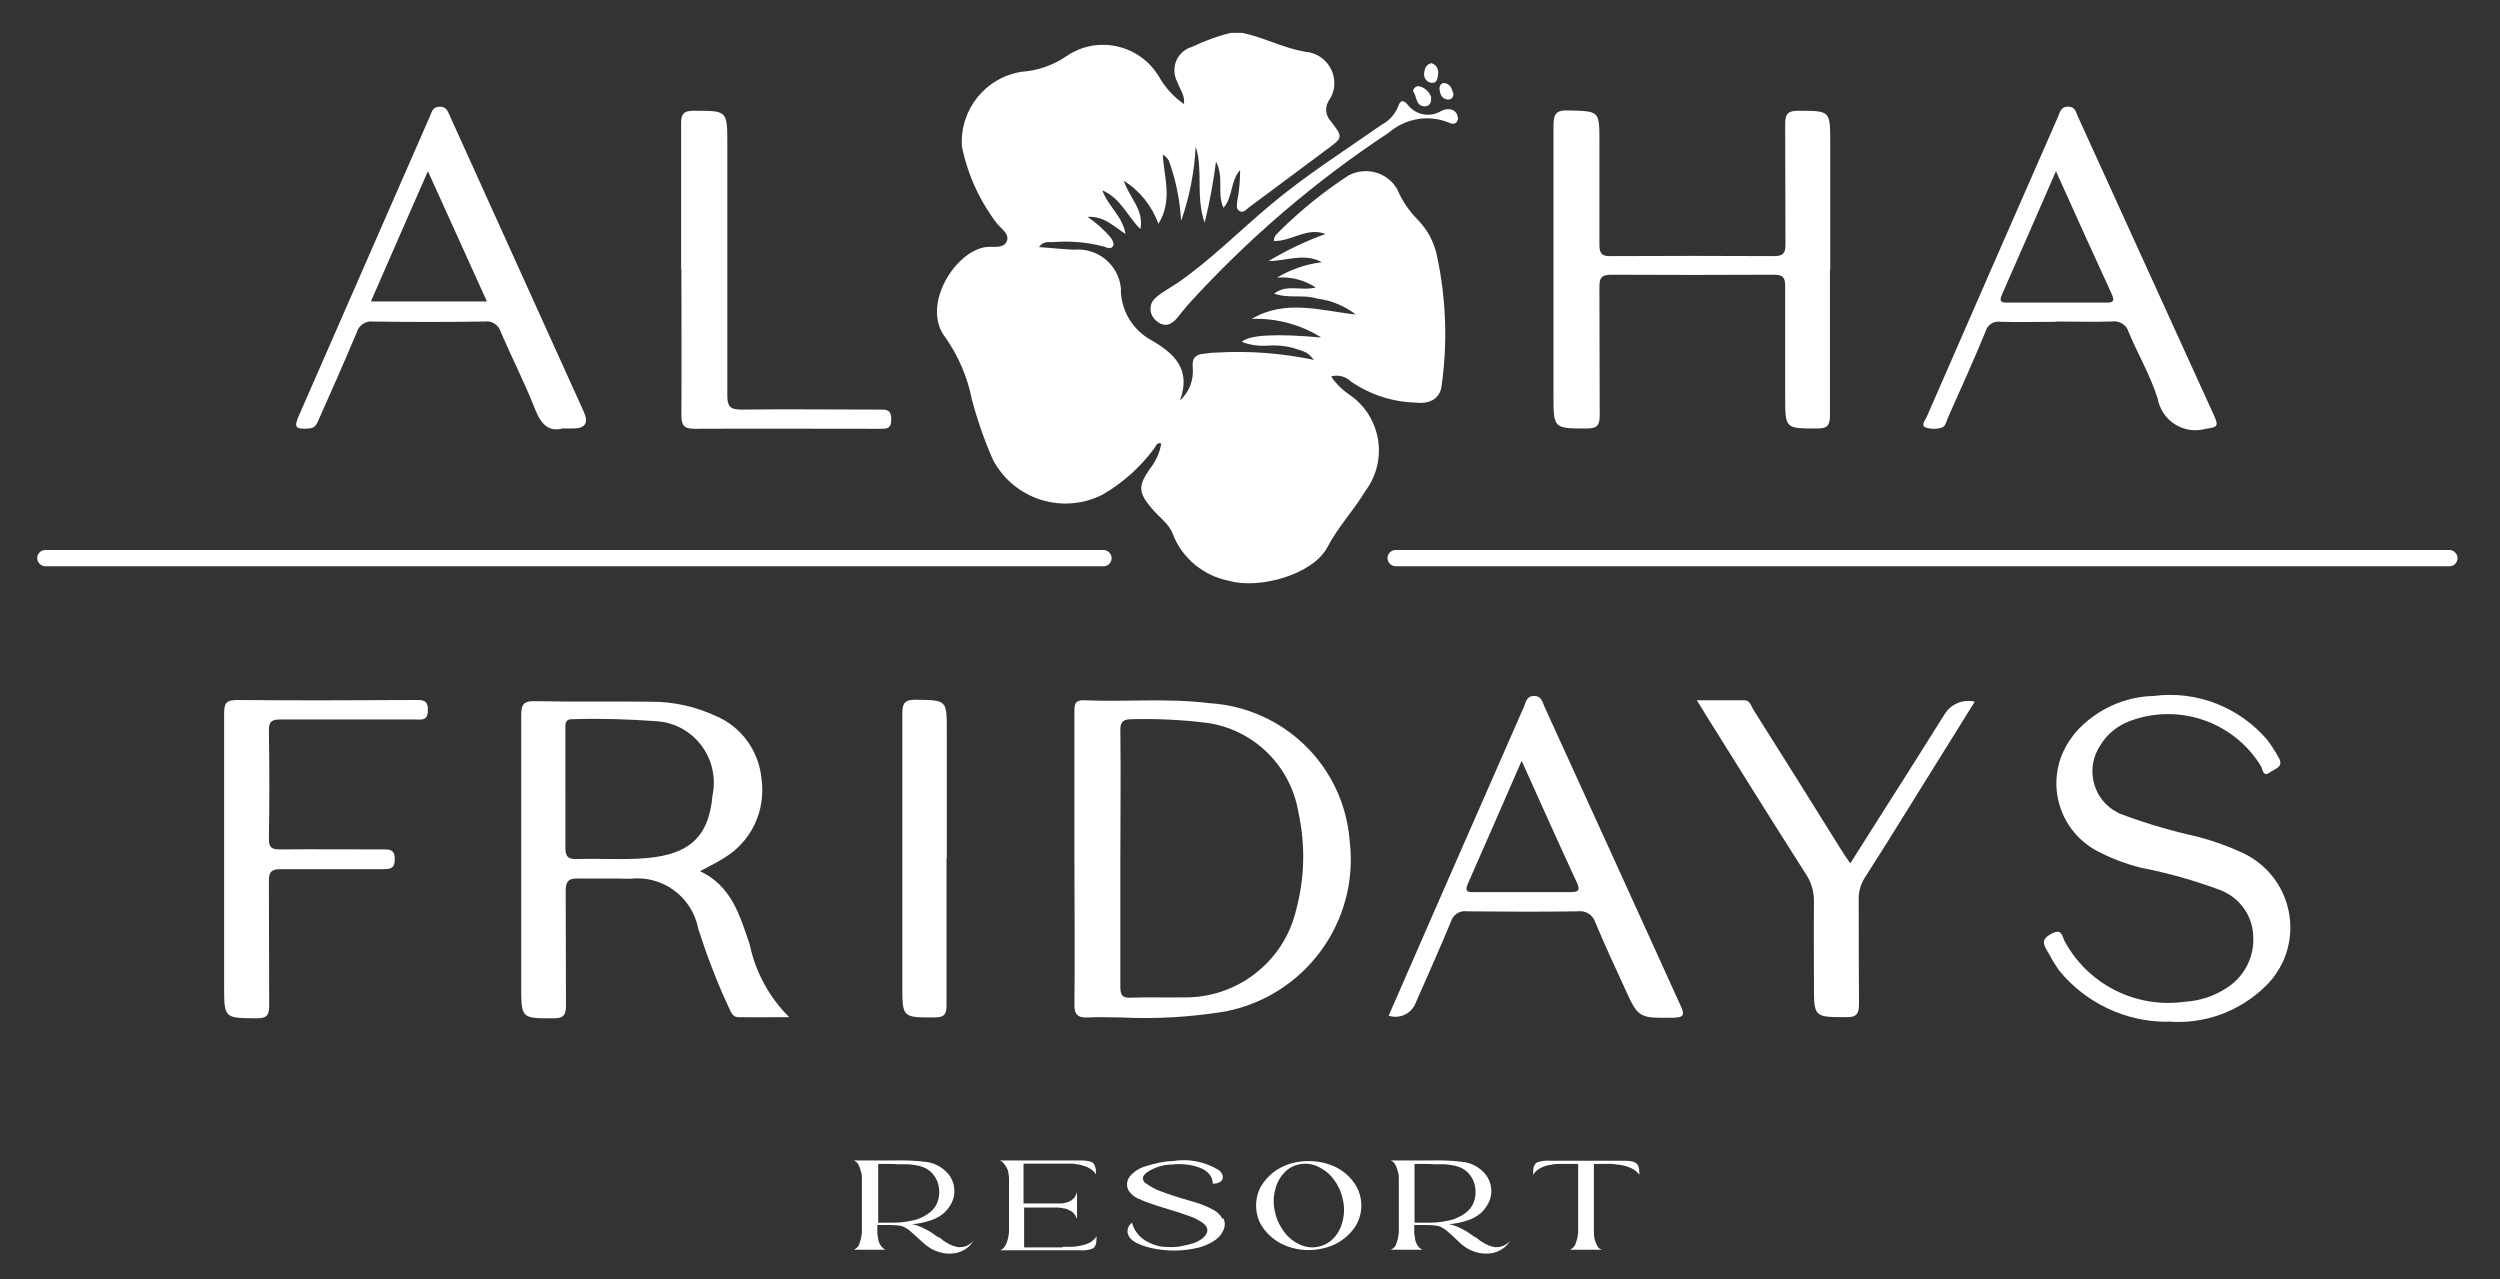 <svg xmlns="http://www.w3.org/2000/svg" width="86" height="44" viewBox="0 0 86 44">
  <rect x="0" y="0" width="86" height="44" fill="#333333" stroke="none"/>
  <rect width="86" height="44" style="fill: none;"/>
  <path d="M24.04,29.95c1.12.5,1.41,1.54,1.75,2.54.2.95.67,1.82,1.36,2.5-.59,0-1.18.01-1.76,0-.22,0-.27-.25-.35-.4-.4-.86-.73-1.74-1.02-2.64-.21-1.1-1.23-1.85-2.34-1.72-.6-.02-1.2,0-1.8-.01-.34-.01-.42.12-.42.44.01,1.31,0,2.62.01,3.93,0,.31-.07.44-.41.44-1.13,0-1.13.02-1.13-1.12,0-3.1,0-6.21,0-9.31,0-.4.11-.49.5-.48,1.33.03,2.66,0,3.99.02.75,0,1.48.16,2.16.47.92.37,1.54,1.23,1.62,2.22.14,1.06-.35,2.11-1.27,2.67-.26.17-.54.3-.87.48h0ZM19.45,27.13c0,.68,0,1.36,0,2.03,0,.28.07.4.37.39.7-.02,1.39.02,2.09-.01,1.73-.07,2.47-.67,2.6-2.18.24-1.14-.48-2.26-1.62-2.51-.1-.02-.2-.03-.3-.04-.96-.07-1.92-.1-2.89-.07-.28-.01-.25.18-.25.35v2.03h0Z" style="fill: #fff;"/>
  <path d="M36.96,29.52v-5.01c0-.23-.02-.43.33-.42,1.44.06,2.88-.08,4.32.1,2.57.16,4.63,2.18,4.82,4.75.33,2.76-1.53,5.31-4.26,5.85-1.2.2-2.42.27-3.64.21-.36,0-.73-.02-1.09,0s-.49-.09-.48-.47c.02-1.67,0-3.34,0-5.01h0ZM38.54,29.56c0,1.46,0,2.93,0,4.39,0,.29.08.39.37.37.58-.02,1.17,0,1.76-.01,1.86.05,3.5-1.21,3.92-3.02.29-1.08.32-2.22.08-3.32-.26-1.63-1.56-2.9-3.2-3.11-.83-.1-1.67-.14-2.51-.12-.33,0-.43.08-.42.42.02,1.46,0,2.93,0,4.39h0Z" style="fill: #fff;"/>
  <path d="M74.55,35.15c-1.44,0-2.81-.65-3.72-1.77-.16-.23-.3-.48-.44-.73-.16-.27-.07-.4.2-.54.32-.16.34.05.42.24.8,1.51,2.46,2.35,4.15,2.11.51-.03,1-.19,1.43-.47.62-.39.97-1.08.92-1.81-.03-.7-.48-1.31-1.13-1.56-.89-.33-1.8-.59-2.73-.77-.52-.13-1.02-.32-1.5-.57-1.29-.68-1.79-2.28-1.1-3.57.1-.19.23-.37.37-.54.69-.76,1.66-1.21,2.68-1.23,1.47-.19,2.94.39,3.9,1.52.14.19.27.39.38.59.21.34-.14.4-.3.52-.23.18-.24-.1-.3-.21-.94-1.54-2.84-2.19-4.53-1.55-.42.16-.77.45-1,.83-.49.73-.3,1.73.44,2.22.11.07.22.13.34.17.86.32,1.74.57,2.63.77.52.14,1.02.32,1.51.55,1.41.67,2.01,2.35,1.35,3.76-.14.29-.32.55-.55.78-.9.9-2.14,1.36-3.41,1.25h0Z" style="fill: #fff;"/>
  <path d="M47.77,34.94c.61-1.4,1.22-2.8,1.83-4.19.94-2.14,1.88-4.29,2.82-6.43.07-.16.09-.38.35-.38s.29.21.36.37c1.57,3.43,3.13,6.87,4.69,10.3.14.31.1.39-.26.4-1.2.01-1.2.02-1.68-1.04-.34-.74-.69-1.49-1-2.24-.08-.26-.34-.42-.61-.38-1.27.02-2.53.01-3.8,0-.25-.04-.49.11-.56.36-.39.94-.81,1.88-1.22,2.81-.15.36-.55.54-.92.42h0ZM52.35,26.16c-.65,1.49-1.25,2.87-1.86,4.25-.13.3.06.28.24.28h3.27c.26,0,.39-.03.24-.34-.63-1.36-1.24-2.72-1.9-4.19h0Z" style="fill: #fff;"/>
  <path d="M7.71,29.51c0-1.65,0-3.31,0-4.97,0-.33.06-.46.44-.46,2.04.02,4.09.01,6.13,0,.26,0,.45-.01.44.36s-.22.31-.44.31c-1.53,0-3.07,0-4.61,0-.28,0-.42.03-.42.37.02,1.25.02,2.49,0,3.74,0,.31.11.36.39.36,1.17-.01,2.34,0,3.52,0,.25,0,.42,0,.42.33s-.15.35-.41.35c-1.17,0-2.34,0-3.52,0-.31,0-.4.09-.4.4.01,1.42,0,2.84.01,4.26,0,.33-.04.47-.43.47-1.12-.01-1.12,0-1.12-1.1v-4.4h0Z" style="fill: #fff;"/>
  <path d="M67.93,24.14c-.56.9-1.1,1.77-1.65,2.65-.71,1.14-1.41,2.28-2.13,3.4-.14.22-.22.49-.21.75,0,1.2,0,2.4.01,3.59,0,.33-.07.47-.44.46-1.11,0-1.11,0-1.11-1.1,0-.95-.01-1.89,0-2.84.01-.34-.08-.68-.27-.97-1.17-1.83-2.32-3.68-3.47-5.52-.08-.13-.16-.27-.29-.47.59,0,1.11,0,1.64,0,.19,0,.23.2.31.33,1.02,1.61,2.03,3.23,3.04,4.85.08.13.17.25.29.43.66-1.05,1.3-2.05,1.94-3.06.44-.69.87-1.39,1.31-2.08.22-.35.64-.52,1.04-.42" style="fill: #fff;"/>
  <path d="M32.56,29.53c0,1.68,0,3.37,0,5.05,0,.33-.09.42-.42.42-1.1,0-1.1.01-1.1-1.11,0-3.11,0-6.23,0-9.35,0-.37.1-.47.47-.47,1.05.02,1.06,0,1.06,1.05v4.39h0Z" style="fill: #fff;"/>
  <path d="M62.95,9.29c0,1.67,0,3.34,0,5.01,0,.32-.08.44-.42.44-1.12,0-1.12.02-1.12-1.1,0-1.26,0-2.52,0-3.78,0-.3-.06-.41-.38-.41-1.87.01-3.73.01-5.6,0-.35,0-.41.12-.41.43.01,1.47,0,2.93.01,4.4,0,.35-.08.46-.45.46-1.14,0-1.14,0-1.14-1.14,0-3.09,0-6.18,0-9.27,0-.41.09-.55.52-.53,1.06.03,1.06,0,1.06,1.07,0,1.18,0,2.37,0,3.55,0,.31.09.4.4.39,1.87-.01,3.73-.01,5.6,0,.31,0,.4-.09.4-.39-.01-1.39,0-2.77-.01-4.16,0-.36.11-.45.46-.45,1.09,0,1.09,0,1.09,1.09v4.39Z" style="fill: #fff;"/>
  <path d="M19.39,14.73c-.51.15-.78-.13-.99-.67-.35-.89-.79-1.75-1.17-2.63-.07-.25-.31-.41-.56-.37-1.28.02-2.56.02-3.84,0-.25-.03-.49.13-.56.38-.42,1-.86,1.99-1.3,2.98-.07.16-.12.31-.35.32-.45.03-.52-.03-.34-.44,1.5-3.43,3-6.86,4.5-10.28.07-.15.09-.34.33-.35.27-.01.3.19.38.35,1.53,3.38,3.06,6.76,4.59,10.14.18.39.05.58-.37.58h-.32,0ZM12.76,10.37h3.99l-2.03-4.48c-.67,1.53-1.31,2.98-1.96,4.48" style="fill: #fff;"/>
  <path d="M70.72,11.07c-.63,0-1.27.02-1.9,0-.24-.04-.46.11-.52.34-.41,1-.86,1.99-1.3,2.98-.05.12-.07.3-.24.33-.18.05-.38.04-.55-.03-.13-.09.05-.28.1-.42,1.49-3.41,2.98-6.83,4.48-10.24.07-.16.1-.37.36-.36.24,0,.26.19.33.34,1.56,3.43,3.13,6.87,4.69,10.3.17.37.08.39-.29.44-.7.2-1.43-.21-1.63-.92-.01-.04-.02-.09-.03-.13-.25-.79-.68-1.52-1-2.29-.07-.24-.32-.39-.57-.35-.65.02-1.3,0-1.94,0h0ZM70.72,5.9c-.65,1.5-1.26,2.88-1.86,4.25-.1.24,0,.26.21.26,1.14,0,2.28,0,3.41,0,.25,0,.25-.09.17-.28-.63-1.37-1.25-2.74-1.92-4.23h0Z" style="fill: #fff;"/>
  <path d="M23.43,9.26c0-1.67,0-3.34,0-5.01,0-.31.07-.44.42-.44,1.17,0,1.17-.02,1.17,1.15,0,2.88,0,5.77,0,8.65,0,.36.09.48.47.48,1.58-.02,3.16,0,4.75,0,.23,0,.42-.02.42.33s-.17.33-.42.33c-2.12,0-4.24-.01-6.36,0-.38,0-.44-.15-.44-.48.01-1.67,0-3.34,0-5.01h0Z" style="fill: #fff;"/>
  <path d="M1.56,19.48h36.4c.16,0,.28-.13.28-.28s-.13-.28-.28-.28H1.56c-.16,0-.28.13-.28.28s.13.28.28.28" style="fill: #fff;"/>
  <path d="M48.01,19.48h36.25c.16,0,.28-.13.28-.28s-.13-.28-.28-.28h-36.25c-.16,0-.28.13-.28.28s.13.28.28.28h0" style="fill: #fff;"/>
  <path d="M42.78,1.14c.72.16,1.37.51,2.11.64.59.04,1.04.54,1.01,1.14-.01.2-.08.39-.2.56-.13.22-.1.5.08.69.43.56.42.56-.15.98-.89.66-1.77,1.32-2.66,1.98-.1.07-.19.21-.33.13s-.08-.22-.08-.34c.07-.35.1-.71.1-1.07-.34.38-.24.91-.57,1.3-.24-.51.03-1.04-.26-1.59-.09.71-.22,1.41-.39,2.1-.32-.92-.04-1.8-.31-2.62-.04.87-.21,1.73-.5,2.56-.04-.71-.18-1.41-.42-2.07-.05-.09-.12-.16-.21-.21.04.78.35,1.57-.15,2.38-.22-.61-.64-1.14-1.19-1.48.19.59.7.99.57,1.66-.45-.44-.67-1.06-1.31-1.33.2.55.69.88.8,1.5-.43-.28-.74-.62-1.31-.59.3.2.58.45.81.73.06.1.13.2.05.3-.07.08-.18.04-.27,0-.58-.16-1.19-.21-1.79-.16-.15,0-.32-.04-.47.17.42.03.8.07,1.19.09.82-.08,1.55.51,1.63,1.33,0,.06,0,.12,0,.18.06.67.44,1.27,1.04,1.6.82.47,1.38,1.02.99,2.08.32-.29.48-.71.44-1.14-.03-.3.08-.45.38-.47.14-.02.28-.04.42-.04,1.13-.07,2.26.02,3.37.25-.23-.27-.24-.26-.75-.42-.28-.07-.56-.09-.85-.07-.3.02-.6-.02-.88-.13.25-.24,1.16-.29,2.73-.15-.71-.45-1.55-.67-2.39-.64,1.17-.69,2.38-.28,3.58-.15-.39-.3-.85-.49-1.34-.55-.47-.15-.97.01-1.47-.17.45-.34.93-.08,1.43-.21-.39-.26-.86-.38-1.33-.34.47-.28.99-.46,1.54-.53-.6-.33-1.21-.04-1.83-.04.62-.37,1.28-.69,1.96-.93-.64-.25-1.17.26-1.78.24,0-.18.13-.26.22-.36.72-.71,1.51-1.35,2.36-1.9.6-.31,1.34-.1,1.67.49.17.41.43.77.74,1.08.32.34.54.77.63,1.24.31,1.46.36,2.97.15,4.44-.05.41-.38.63-.88.57-.8-.02-1.57-.27-2.23-.72-.18-.18-.45-.25-.69-.18.16.24.36.44.59.6,1.07.7,1.38,2.13.68,3.21-.03.04-.06.09-.09.13-.4.67-.94,1.23-1.31,1.94-.5.94-2.35,1.45-3.38,1.15-.88-.17-1.62-.78-1.94-1.62-.13-.35-.48-.58-.72-.87-.46-.54-.47-.77-.08-1.34.21-.26.35-.56.41-.89-.17-.06-.18.09-.24.16-.48.65-1.09,1.2-1.79,1.6-1.37.69-3.04.16-3.76-1.2-.3-.68-.54-1.37-.73-2.09-.15-.76-.46-1.48-.9-2.11-.89-1.11.39-3.11,1.5-3.13.21,0,.5.04.6-.18.11-.25-.16-.42-.31-.59-.61-.79-1.03-1.7-1.23-2.68-.08-1.26.8-2.37,2.05-2.57.57-.04,1.11-.23,1.58-.56,1.03-.68,2.42-.39,3.1.65.01.02.03.04.04.06.21.38.51.71.87.96.04-.31-.15-.52-.23-.76-.22-.41-.07-.92.34-1.14.05-.03.1-.05.15-.06.44-.21.89-.38,1.36-.49h.39Z" style="fill: #fff;"/>
  <path d="M50.16,4.06c-.02.17-.13.24-.29.17-.7-.3-1.51-.17-2.09.33-2.55,1.68-4.87,3.67-6.92,5.93-.12.14-.24.29-.36.44-.21.26-.46.34-.73.1-.22-.18-.26-.5-.08-.72.03-.04.07-.07.1-.1.23-.19.5-.33.75-.5,1.13-.79,2.1-1.77,3.15-2.65,1.21-1.02,2.54-1.86,3.84-2.77.25-.13.45-.35.56-.61.09-.28.21-.23.35-.06.28.35.78.43,1.15.19.28-.13.55-.02.56.26h0Z" style="fill: #fff;"/>
  <path d="M49.23,3.36c.02.25-.12.3-.23.3-.3-.02-.26-.34-.38-.51-.04-.05.07-.22.21-.18.2.05.35.2.41.39h0Z" style="fill: #fff;"/>
  <path d="M50,3.24c-.01.13-.09.2-.22.18-.19-.03-.24-.19-.26-.34-.01-.11.04-.24.18-.22.2.03.25.21.3.38h0Z" style="fill: #fff;"/>
  <path d="M49.26,2.18c.15.05.24.21.21.37-.01.14-.04.32-.22.3-.15-.01-.27-.15-.26-.3,0-.01,0-.02,0-.04.02-.16.07-.3.26-.34h0Z" style="fill: #fff;"/>
  <path d="M32.3,42.56c.06.04.1.07.13.1s.08.05.14.09c.05.03.1.06.15.08.04.02.09.04.15.05.05.02.1.03.16.02.05,0,.1,0,.15-.02.06-.01.11-.04.16-.07.06-.04.11-.08.15-.13-.07.12-.17.22-.28.29-.11.07-.23.12-.36.14-.13.02-.25.02-.38,0-.12-.02-.24-.06-.35-.11-.09-.04-.18-.1-.26-.16-.06-.05-.14-.12-.25-.22s-.18-.17-.23-.21c-.1-.1-.22-.18-.35-.23-.14-.03-.28-.04-.42-.04h-.43c0,.08,0,.16,0,.24,0,.07.02.15.03.24.01.08.04.16.09.23.04.06.09.11.16.14h-1.09s.09-.04.12-.08c.04-.04.07-.09.08-.15.02-.06.04-.11.05-.16.01-.07.02-.13.03-.2,0-.08,0-.15,0-.18v-1.52s0-.1,0-.18c0-.07,0-.13-.03-.2-.01-.06-.03-.11-.05-.17-.02-.05-.05-.1-.08-.15-.04-.04-.08-.06-.12-.08h1.34c.41-.01.81,0,1.22.06.26.05.49.18.67.38.16.18.24.41.23.65,0,.13-.04.26-.1.38-.07.13-.15.24-.26.34-.13.11-.29.2-.45.25-.21.07-.43.12-.65.13.12.02.23.06.34.11.09.04.18.09.27.14.07.05.17.11.29.2h0ZM30.61,42.06c.13,0,.25,0,.37-.01.13-.01.25-.03.38-.06.13-.02.25-.06.36-.12.11-.05.21-.11.3-.19.09-.08.16-.17.21-.28.05-.12.08-.25.08-.39,0-.18-.04-.35-.13-.5-.09-.15-.23-.28-.4-.35-.08-.03-.16-.06-.24-.07-.12-.02-.23-.04-.35-.04h-.31c-.07-.01-.19-.01-.38-.01h-.29v2.02h.4Z" style="fill: #fff;"/>
  <path d="M36.56,42.89c.11,0,.21,0,.3,0,.11,0,.21-.02.32-.04.11-.02.22-.06.32-.11.09-.05.16-.12.22-.21,0,.07,0,.14-.01.21,0,.05-.03.1-.05.14-.02.04-.06.07-.1.08-.05.02-.1.03-.16.04-.08.01-.15.02-.23.01h-2.76c.05-.02.1-.06.13-.1.04-.05.07-.1.09-.16.02-.06.04-.11.05-.17.02-.07.02-.13.03-.2,0-.08,0-.14,0-.18v-1.64s0-.09-.01-.13c0-.03-.01-.07-.02-.12,0-.04-.02-.08-.04-.12-.01-.03-.04-.07-.06-.1-.02-.04-.05-.07-.08-.1-.03-.03-.06-.05-.1-.07h2.69c.06,0,.13,0,.19,0l.15.02s.08.02.11.03c.03.01.06.03.08.06.02.03.04.06.05.09.01.04.02.08.03.12,0,.05,0,.11,0,.16-.05-.09-.13-.16-.22-.21-.1-.06-.21-.09-.32-.12-.12-.02-.23-.04-.32-.04s-.19,0-.3,0h-1.33v1.37h1.2s.08,0,.11,0c.03,0,.07-.01.11-.02.04,0,.07-.02.11-.03.03-.01.07-.03.1-.05.03-.02.06-.04.09-.07.03-.03.05-.06.07-.1.02-.04.04-.08.05-.12v.92s-.04-.08-.06-.12c-.02-.03-.05-.06-.07-.09-.03-.03-.06-.05-.1-.07l-.1-.05s-.07-.03-.11-.03c-.05,0-.08-.02-.1-.02-.04,0-.07-.01-.11-.01h-1.17v1.37h1.33-.01Z" style="fill: #fff;"/>
  <path d="M42.08,41.9c.07.14.07.29,0,.43-.07.15-.18.27-.32.36-.21.13-.44.22-.68.26-.49.1-1,.09-1.49-.02-.13-.03-.25-.07-.38-.12-.09-.04-.17-.08-.25-.14-.05-.04-.1-.09-.13-.15-.05-.09-.06-.19-.02-.29.01-.04.03-.07.06-.1.02-.03.05-.05.07-.07.06.23.2.43.39.57.2.14.44.23.68.26.09,0,.19.01.3.01.12,0,.24-.01.36-.04.12-.02.25-.05.37-.09.11-.03.21-.09.3-.15.08-.06.14-.13.18-.22.04-.12-.01-.24-.17-.35-.14-.09-.29-.17-.45-.22-.19-.07-.4-.14-.6-.2s-.41-.12-.61-.19c-.19-.06-.37-.13-.54-.21-.12-.05-.23-.14-.31-.25-.1-.15-.09-.35.01-.49.14-.18.34-.31.56-.37.3-.1.62-.17.93-.18.54-.09,1.1.02,1.57.3.06.04.11.1.14.17.02.05.02.11,0,.16-.03.05-.07.09-.12.11-.06.03-.14.04-.21.04,0-.12-.04-.24-.12-.33-.09-.1-.2-.18-.33-.22-.14-.06-.3-.09-.45-.11-.17-.02-.33-.02-.5,0-.31,0-.62.1-.88.28-.15.12-.16.24-.05.35,0,0,.01.01.02.01.15.11.31.2.49.27.21.08.42.15.64.22s.43.12.64.19c.19.06.38.14.56.24.14.07.25.18.32.32h0Z" style="fill: #fff;"/>
  <path d="M44.11,40.14c.28-.14.6-.2.91-.2.32,0,.63.07.91.2.26.12.49.32.66.56.32.46.32,1.08,0,1.54-.17.24-.4.43-.66.56-.58.27-1.25.27-1.82,0-.26-.13-.49-.32-.66-.56-.16-.22-.24-.49-.24-.77,0-.28.08-.55.24-.77.17-.24.39-.43.66-.56M44.71,42.81c.4.19.87.1,1.17-.22.16-.17.26-.38.31-.6.06-.24.06-.5,0-.74-.05-.25-.16-.48-.31-.68-.14-.19-.33-.34-.54-.44-.19-.09-.41-.12-.63-.08-.21.04-.4.14-.54.3-.16.17-.26.38-.31.6-.06.24-.06.5,0,.74.05.25.16.48.31.68.14.19.32.34.54.44h0Z" style="fill: #fff;"/>
  <path d="M50.76,42.56c.06.04.1.07.13.1s.08.05.14.09c.05.03.1.06.15.08.04.02.09.04.15.05.05.02.1.03.16.02.05,0,.1,0,.15-.02.06-.01.11-.04.16-.07.06-.04.11-.08.15-.13-.07.12-.17.22-.28.29-.11.07-.23.12-.36.14-.13.02-.25.02-.38,0-.12-.02-.24-.06-.35-.11-.09-.04-.18-.1-.26-.16-.06-.05-.14-.12-.24-.22s-.18-.17-.23-.21c-.1-.1-.22-.18-.35-.23-.14-.03-.28-.04-.42-.04h-.43c0,.08,0,.16,0,.24,0,.07.02.15.03.24.01.08.04.16.09.23.04.06.09.11.16.14h-1.09s.09-.04.12-.08c.04-.04.07-.09.08-.15.02-.06.04-.11.05-.16.01-.07.02-.13.03-.2,0-.08,0-.15,0-.18v-1.52s0-.1,0-.18c0-.07,0-.13-.03-.2-.01-.06-.03-.11-.05-.17-.02-.05-.05-.1-.08-.15-.04-.04-.08-.06-.12-.08h1.34c.41-.01.81,0,1.22.06.26.05.49.18.67.38.16.18.24.41.23.65,0,.13-.04.26-.1.38-.07.13-.15.24-.26.34-.13.11-.29.2-.45.25-.21.07-.43.12-.65.13.12.02.23.06.34.11.09.04.18.09.27.14.07.05.17.11.29.2h0ZM49.06,42.06c.13,0,.25,0,.37-.01.13-.01.25-.03.38-.06.13-.02.25-.06.36-.12.11-.05.21-.11.3-.19.09-.08.16-.17.21-.28.05-.12.08-.25.08-.39,0-.18-.04-.35-.13-.5-.09-.15-.23-.28-.4-.35-.08-.03-.16-.06-.24-.07-.12-.02-.23-.04-.35-.04h-.31c-.07-.01-.19-.01-.38-.01h-.29v2.02h.4Z" style="fill: #fff;"/>
  <path d="M55.24,39.93h.61c.07,0,.15,0,.22.01.05.01.11.02.16.04.04.02.08.05.1.08.03.04.04.09.05.14.01.07.02.14.01.21-.05-.07-.11-.13-.18-.17-.07-.05-.15-.08-.23-.11-.09-.03-.18-.05-.27-.06-.1-.01-.19-.02-.26-.03s-.15,0-.23,0h-.39v2.18s0,.1,0,.18c0,.07.01.13.02.2.01.06.03.11.05.16.02.05.05.1.08.15.03.04.08.06.12.08h-1.09s.09-.05.12-.09c.04-.04.07-.09.08-.15.02-.06.04-.11.05-.16.01-.06.02-.12.03-.18,0-.07,0-.13,0-.17v-2.2h-.39c-.11,0-.21,0-.3,0-.11,0-.21.02-.32.04-.11.02-.22.06-.32.12-.09.05-.16.12-.22.21,0-.07,0-.14.01-.21,0-.05.03-.1.05-.14.02-.04.06-.07.1-.08.05-.02.1-.03.16-.04.07-.01.15-.02.23-.01h1.9Z" style="fill: #fff;"/>
</svg>